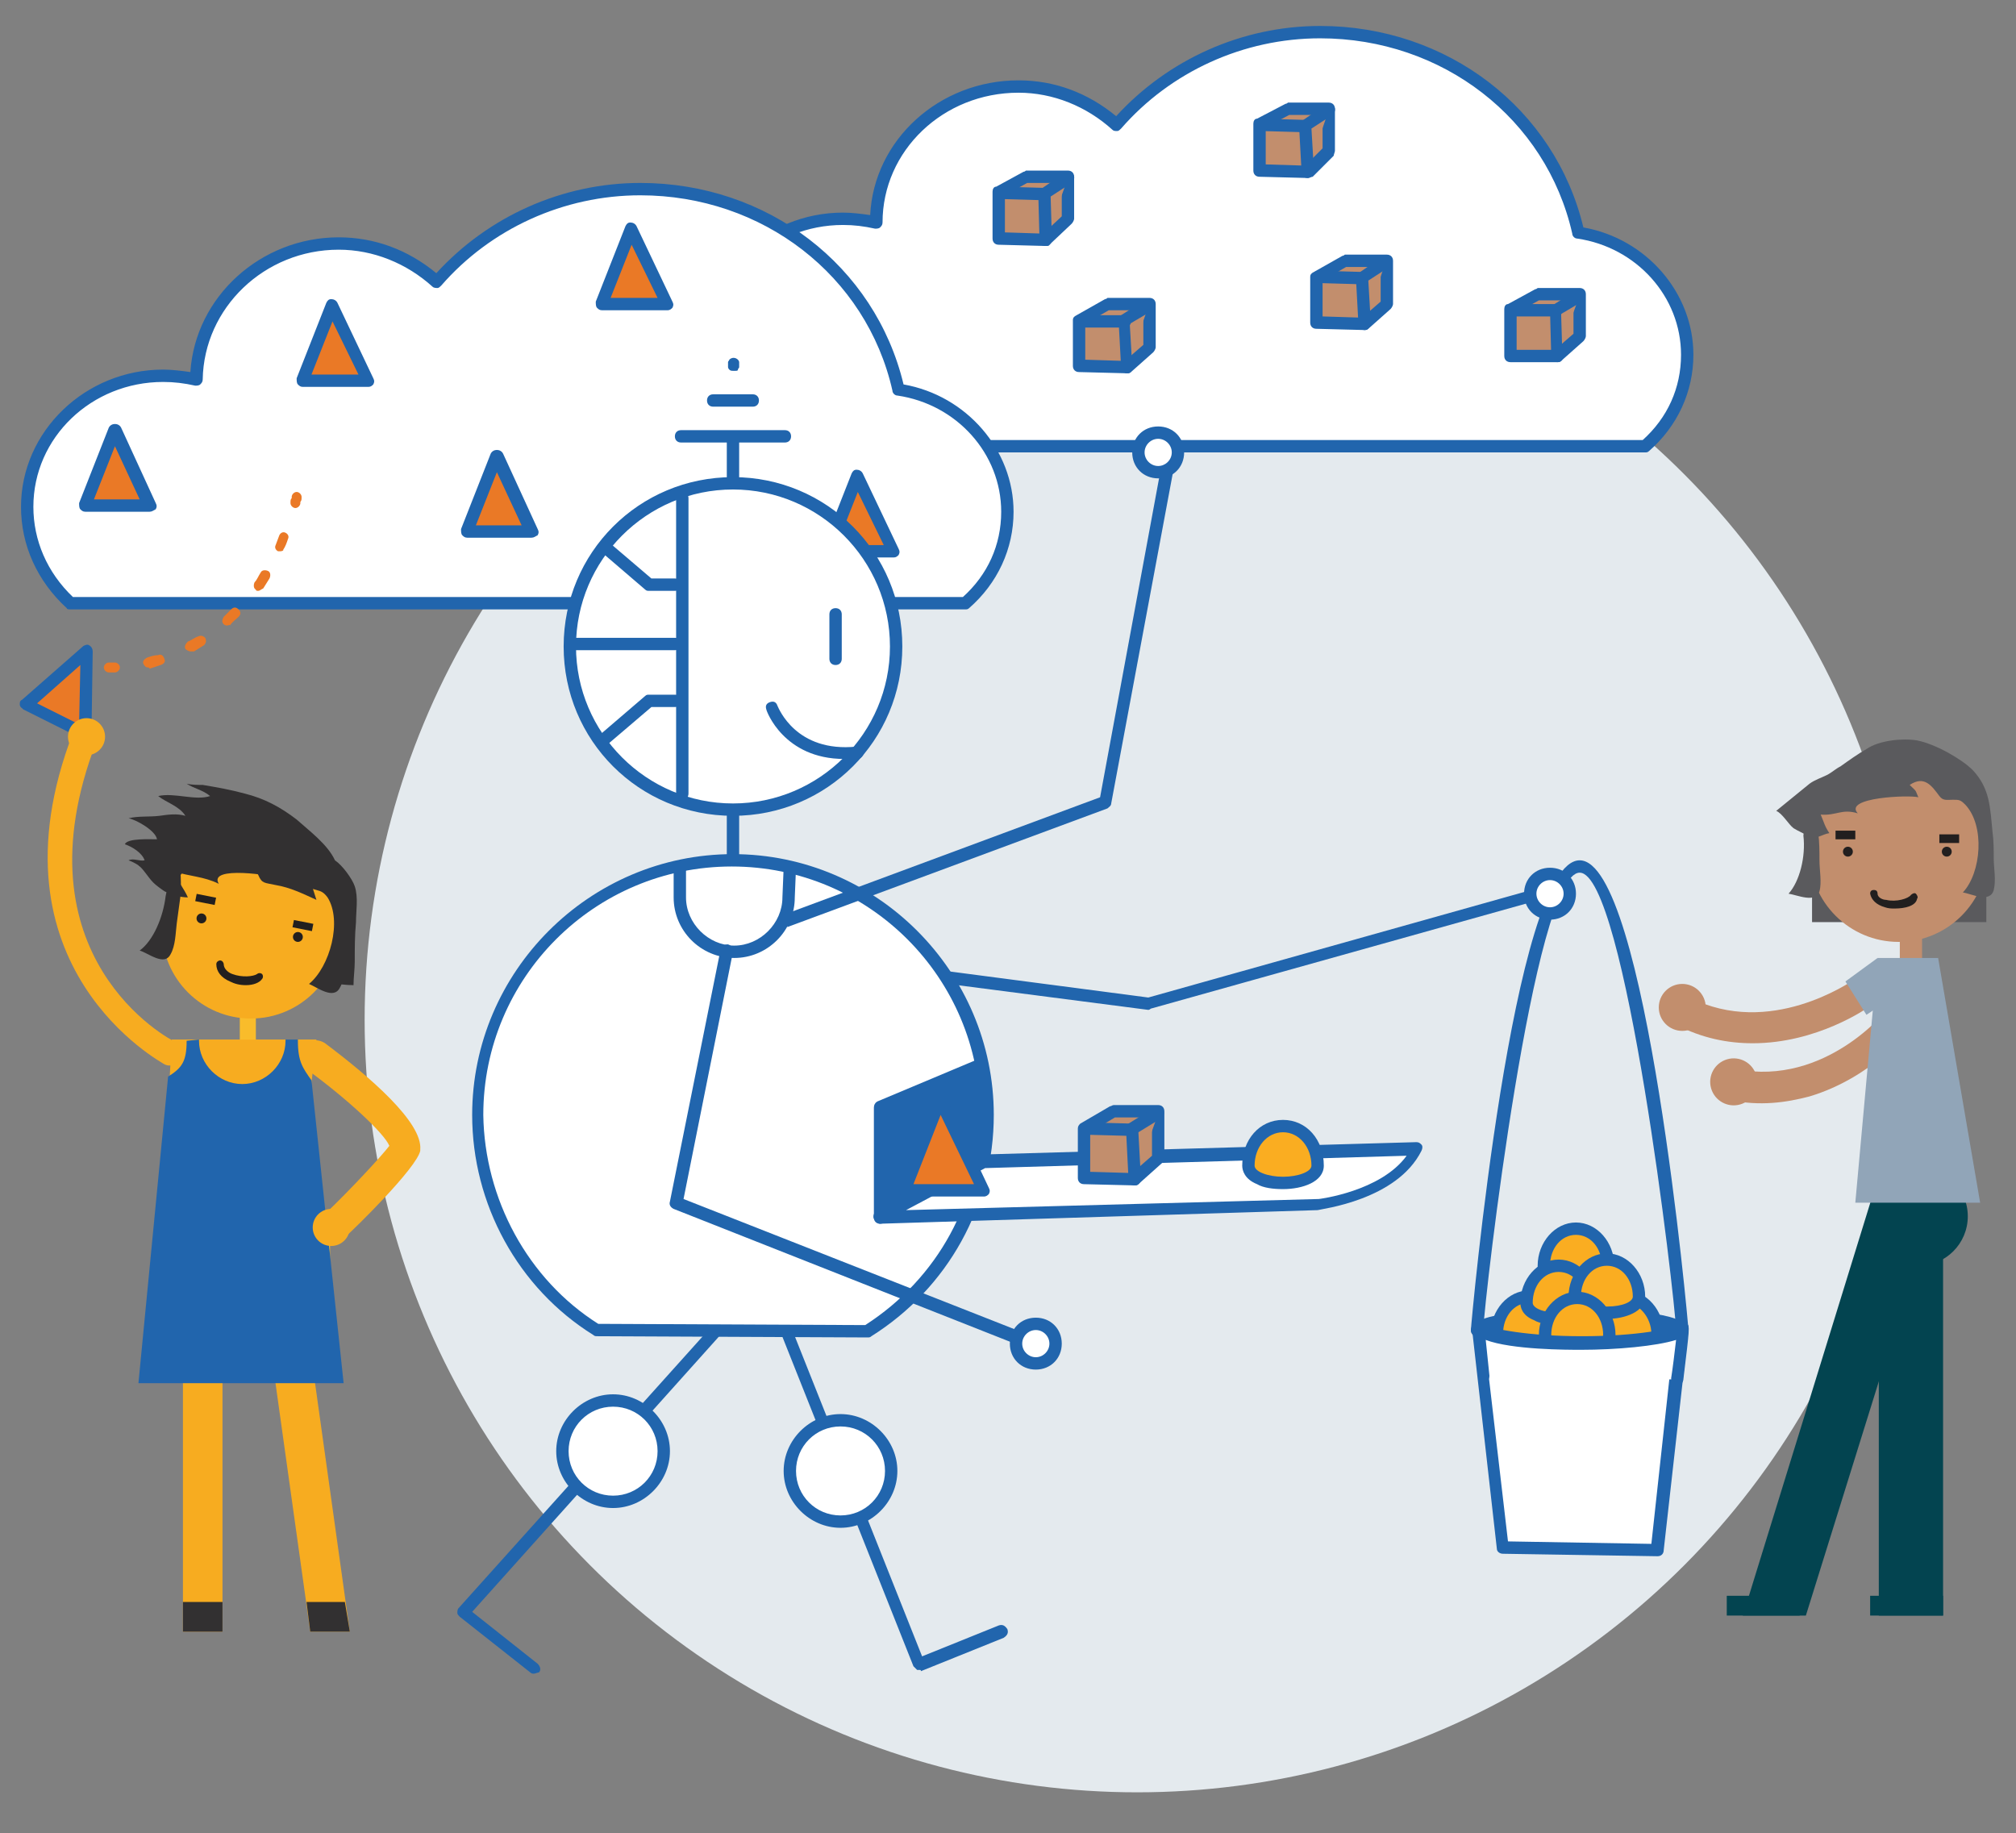 <?xml version="1.0" encoding="utf-8"?>
<!-- Generator: Adobe Illustrator 24.0.0, SVG Export Plug-In . SVG Version: 6.00 Build 0)  -->
<svg version="1.1" id="Layer_1" xmlns="http://www.w3.org/2000/svg" xmlns:xlink="http://www.w3.org/1999/xlink" x="0px" y="0px"
	 viewBox="0 0 163.1 148.3" style="enable-background:new 0 0 163.1 148.3;" xml:space="preserve">
<rect x="0" y="0" width="163.1" height="148.3" fill="#808080" stroke="none"/>
<style type="text/css">
	.st0{fill:#E4EAEE;}
	.st1{fill:#FFFFFF;}
	.st2{fill:#2165AD;}
	.st3{fill:#EA7926;}
	.st4{fill:#C28E6D;}
	.st5{fill:#F7AC20;}
	.st6{fill:#323031;}
	.st7{fill:#F9BC2B;}
	.st8{fill:#221F1F;}
	.st9{fill:none;stroke:#2165AD;stroke-linecap:round;stroke-linejoin:round;stroke-miterlimit:10;}
	.st10{fill:#2065AD;}
	.st11{fill:#FAAD21;}
	.st12{fill:#5A5A5D;}
	.st13{fill:#034450;}
	.st14{fill:#91A5B8;}
</style>
<g>
	<circle class="st0" cx="92" cy="82.5" r="62.5"/>
	<g>
		<g>
			<path class="st1" d="M136.5,28.7c0-5-3.8-9.2-8.8-9.9c-2.1-9.3-10.6-16.2-20.9-16.2c-6.6,0-12.5,2.9-16.5,7.5
				C88.2,8.2,85.5,7,82.4,7c-6.3,0-11.5,4.9-11.5,11c-0.9-0.2-1.8-0.3-2.7-0.3c-6.1,0-11,4.8-11,10.6c0,3.1,1.4,5.8,3.5,7.8h72.4
				C135.3,34.2,136.5,31.6,136.5,28.7z"/>
			<path class="st2" d="M133.1,36.6H60.7c-0.1,0-0.3,0-0.3-0.1c-2.4-2.2-3.7-5.1-3.7-8.2c0-6.1,5.2-11.1,11.5-11.1
				c0.7,0,1.5,0.1,2.2,0.2c0.3-6.1,5.6-10.9,12-10.9c2.9,0,5.6,1,7.9,2.9c4.2-4.6,10.2-7.3,16.5-7.3c10.3,0,19,6.7,21.3,16.3
				c5.1,0.9,8.9,5.3,8.9,10.3c0,3-1.3,5.8-3.6,7.8C133.3,36.6,133.2,36.6,133.1,36.6z M60.9,35.6h72c2-1.8,3.1-4.2,3.1-6.9
				c0-4.7-3.6-8.7-8.4-9.4c-0.2,0-0.4-0.2-0.4-0.4c-2.1-9.3-10.5-15.8-20.4-15.8c-6.2,0-12.1,2.7-16.1,7.3c-0.1,0.1-0.2,0.2-0.3,0.2
				c-0.2,0-0.3,0-0.4-0.1c-2.1-1.9-4.8-3-7.6-3c-6.1,0-11,4.7-11,10.5c0,0.2-0.1,0.3-0.2,0.4s-0.3,0.1-0.4,0.1
				c-0.9-0.2-1.7-0.3-2.6-0.3c-5.8,0-10.5,4.5-10.5,10.1C57.7,31,58.8,33.6,60.9,35.6z"/>
		</g>
	</g>
	<g>
		<g>
			<path class="st1" d="M81.5,41.4c0-5-3.8-9.2-8.8-9.9c-2.1-9.3-10.6-16.2-20.9-16.2c-6.6,0-12.5,2.9-16.5,7.5
				c-2.1-1.9-4.8-3.1-7.9-3.1c-6.3,0-11.4,4.9-11.5,11c-0.9-0.2-1.8-0.3-2.7-0.3c-6.1,0-11,4.8-11,10.6c0,3.1,1.4,5.8,3.5,7.8h72.4
				C80.2,47,81.5,44.4,81.5,41.4z"/>
			<path class="st2" d="M78.1,49.3H5.7c-0.1,0-0.3,0-0.3-0.1C3,47,1.7,44.1,1.7,41c0-6.1,5.2-11.1,11.5-11.1c0.7,0,1.5,0.1,2.2,0.2
				c0.4-6.1,5.7-10.9,12-10.9c2.9,0,5.6,1,7.9,2.9c4.2-4.6,10.2-7.3,16.5-7.3c10.3,0,19,6.7,21.3,16.3C78.2,32,82,36.4,82,41.4
				c0,3-1.3,5.8-3.6,7.8C78.3,49.3,78.2,49.3,78.1,49.3z M5.9,48.3h72c2-1.8,3.1-4.2,3.1-6.9c0-4.7-3.6-8.7-8.4-9.4
				c-0.2,0-0.4-0.2-0.4-0.4c-2.1-9.3-10.5-15.8-20.4-15.8c-6.2,0-12.1,2.7-16.1,7.3c-0.1,0.1-0.2,0.2-0.3,0.2c-0.1,0-0.3,0-0.4-0.1
				c-2.1-1.9-4.8-3-7.6-3c-6,0-10.9,4.7-11,10.5c0,0.2-0.1,0.3-0.2,0.4c-0.1,0.1-0.3,0.1-0.4,0.1c-0.9-0.2-1.7-0.3-2.6-0.3
				C7.4,30.9,2.7,35.4,2.7,41C2.7,43.7,3.8,46.3,5.9,48.3z"/>
		</g>
	</g>
	<path class="st2" d="M59.3,40.7c-0.3,0-0.5-0.2-0.5-0.5v-4.8c0-0.3,0.2-0.5,0.5-0.5s0.5,0.2,0.5,0.5v4.8
		C59.8,40.5,59.6,40.7,59.3,40.7z"/>
	<g>
		<polygon class="st3" points="51.1,18.5 48.7,24.6 54,24.6 		"/>
		<path class="st2" d="M54,25.1h-5.3c-0.2,0-0.3-0.1-0.4-0.2s-0.1-0.3-0.1-0.5l2.4-6.1c0.1-0.2,0.2-0.3,0.4-0.3
			c0.2,0,0.4,0.1,0.5,0.3l2.9,6.1c0.1,0.2,0.1,0.3,0,0.5C54.3,25,54.2,25.1,54,25.1z M49.4,24.1h3.8l-2.1-4.3L49.4,24.1z"/>
	</g>
	<g>
		<polygon class="st3" points="40.2,36.9 37.8,43 43,43 		"/>
		<path class="st2" d="M43,43.5h-5.2c-0.2,0-0.3-0.1-0.4-0.2c-0.1-0.1-0.1-0.3-0.1-0.5l2.4-6.1c0.1-0.2,0.3-0.3,0.5-0.3
			s0.4,0.1,0.5,0.3l2.8,6.1c0.1,0.2,0.1,0.3,0,0.5C43.3,43.4,43.2,43.5,43,43.5z M38.5,42.5h3.7l-2-4.3L38.5,42.5z"/>
	</g>
	<g>
		<polygon class="st3" points="69.4,38.5 67,44.6 72.3,44.6 		"/>
		<path class="st2" d="M72.3,45.1H67c-0.2,0-0.3-0.1-0.4-0.2c-0.1-0.1-0.1-0.3-0.1-0.5l2.4-6.1c0.1-0.2,0.2-0.3,0.4-0.3
			c0.2,0,0.4,0.1,0.5,0.3l2.9,6.1c0.1,0.2,0.1,0.3,0,0.5C72.6,45,72.5,45.1,72.3,45.1z M67.7,44.1h3.8l-2.1-4.3L67.7,44.1z"/>
	</g>
	<g>
		<polygon class="st3" points="9.3,34.8 6.9,40.9 12.1,40.9 		"/>
		<path class="st2" d="M12.1,41.4H6.9c-0.2,0-0.3-0.1-0.4-0.2c-0.1-0.1-0.1-0.3-0.1-0.5l2.4-6.1c0.1-0.2,0.3-0.3,0.5-0.3
			s0.4,0.1,0.5,0.3l2.8,6.1c0.1,0.2,0.1,0.3,0,0.5C12.4,41.3,12.3,41.4,12.1,41.4z M7.6,40.4h3.7l-2-4.3L7.6,40.4z"/>
	</g>
	<g>
		<polygon class="st3" points="26.9,24.7 24.5,30.8 29.8,30.8 		"/>
		<path class="st2" d="M29.8,31.3h-5.3c-0.2,0-0.3-0.1-0.4-0.2C24,31,24,30.8,24,30.6l2.4-6.1c0.1-0.2,0.2-0.3,0.4-0.3
			s0.4,0.1,0.5,0.3l2.9,6.1c0.1,0.2,0.1,0.3,0,0.5C30.1,31.2,30,31.3,29.8,31.3z M25.2,30.3H29L26.9,26L25.2,30.3z"/>
	</g>
	<g>
		<polygon class="st3" points="7,52.7 2.1,57 6.9,59.4 		"/>
		<path class="st2" d="M6.9,59.9c-0.1,0-0.2,0-0.2-0.1l-4.8-2.4c-0.1-0.1-0.3-0.2-0.3-0.4s0-0.3,0.2-0.4l4.9-4.3
			c0.1-0.1,0.4-0.2,0.5-0.1c0.2,0.1,0.3,0.3,0.3,0.5l-0.1,6.7c0,0.2-0.1,0.3-0.2,0.4C7.1,59.9,7,59.9,6.9,59.9z M3,56.9l3.4,1.7
			l0.1-4.8L3,56.9z"/>
	</g>
	<g>
		<g>
			<g>
				<polygon class="st4" points="101.9,13.8 101.9,10 104.2,8.8 107.5,8.8 107.5,12.2 105.8,13.9 				"/>
				<path class="st2" d="M105.8,14.4L105.8,14.4l-3.9-0.1c-0.3,0-0.5-0.2-0.5-0.5V10c0-0.2,0.1-0.4,0.3-0.4l2.3-1.2
					c0.1,0,0.2-0.1,0.2-0.1h3.3c0.3,0,0.5,0.2,0.5,0.5v3.4c0,0.1-0.1,0.3-0.1,0.4l-1.7,1.7C106.1,14.3,105.9,14.4,105.8,14.4z
					 M102.4,13.3l3.2,0.1L107,12V9.3h-2.7l-1.9,1V13.3z"/>
			</g>
			<g>
				<polyline class="st4" points="105.8,13.9 105.6,10.2 107.5,8.9 				"/>
				<path class="st2" d="M105.8,14.4c-0.3,0-0.5-0.2-0.5-0.5l-0.2-3.7c0-0.2,0.1-0.3,0.2-0.4l1.9-1.3c0.2-0.2,0.5-0.1,0.7,0.1
					s0.1,0.5-0.1,0.7l-1.7,1.1l0.2,3.4C106.3,14.1,106.1,14.4,105.8,14.4L105.8,14.4z"/>
			</g>
			<path class="st2" d="M105.6,10.7L105.6,10.7l-3.5-0.1c-0.3,0-0.5-0.2-0.5-0.5s0.2-0.5,0.5-0.5l3.5,0.1c0.3,0,0.5,0.2,0.5,0.5
				S105.9,10.7,105.6,10.7z"/>
		</g>
		<g>
			<g>
				<polygon class="st4" points="87.3,29.6 87.3,25.9 89.6,24.6 93,24.6 93,28.1 91.2,29.7 				"/>
				<path class="st2" d="M91.2,30.2L91.2,30.2l-3.9-0.1c-0.3,0-0.5-0.2-0.5-0.5v-3.7c0-0.2,0.1-0.3,0.3-0.4l2.3-1.3
					c0.1,0,0.2-0.1,0.2-0.1H93c0.3,0,0.5,0.2,0.5,0.5v3.5c0,0.1-0.1,0.3-0.2,0.4l-1.8,1.6C91.4,30.2,91.3,30.2,91.2,30.2z
					 M87.8,29.1l3.2,0.1l1.5-1.3v-2.8h-2.8l-1.9,1.1L87.8,29.1L87.8,29.1z"/>
			</g>
			<g>
				<polyline class="st4" points="91.2,29.7 91,26 92.9,24.8 				"/>
				<path class="st2" d="M91.2,30.2c-0.3,0-0.5-0.2-0.5-0.5L90.5,26c0-0.2,0.1-0.4,0.2-0.5l1.9-1.2c0.2-0.1,0.5-0.1,0.7,0.2
					c0.1,0.2,0.1,0.5-0.2,0.7l-1.7,1l0.2,3.4C91.7,29.9,91.5,30.2,91.2,30.2L91.2,30.2z"/>
			</g>
			<path class="st2" d="M91,26.5h-3.5c-0.3,0-0.5-0.2-0.5-0.5s0.2-0.5,0.5-0.5H91c0.3,0,0.5,0.2,0.5,0.5S91.3,26.5,91,26.5z"/>
		</g>
		<g>
			<g>
				<polygon class="st4" points="106.5,26.1 106.5,22.4 108.8,21.1 112.2,21.1 112.2,24.6 110.4,26.2 				"/>
				<path class="st2" d="M110.4,26.7L110.4,26.7l-3.9-0.1c-0.3,0-0.5-0.2-0.5-0.5v-3.7c0-0.2,0.1-0.3,0.3-0.4l2.3-1.3
					c0.1,0,0.2-0.1,0.2-0.1h3.4c0.3,0,0.5,0.2,0.5,0.5v3.5c0,0.1-0.1,0.3-0.2,0.4l-1.8,1.6C110.6,26.7,110.5,26.7,110.4,26.7z
					 M107,25.6l3.2,0.1l1.5-1.3v-2.8h-2.8l-1.9,1.1V25.6z"/>
			</g>
			<g>
				<polyline class="st4" points="110.4,26.2 110.2,22.5 112.1,21.2 				"/>
				<path class="st2" d="M110.4,26.7c-0.3,0-0.5-0.2-0.5-0.5l-0.2-3.7c0-0.2,0.1-0.3,0.2-0.4l1.9-1.3c0.2-0.2,0.5-0.1,0.7,0.1
					s0.1,0.5-0.1,0.7l-1.7,1.1l0.2,3.4C110.9,26.4,110.7,26.7,110.4,26.7L110.4,26.7z"/>
			</g>
			<path class="st2" d="M110.2,23L110.2,23l-3.5-0.1c-0.3,0-0.5-0.2-0.5-0.5s0.2-0.5,0.5-0.5l3.5,0.1c0.3,0,0.5,0.2,0.5,0.5
				C110.7,22.8,110.5,23,110.2,23z"/>
		</g>
		<g>
			<g>
				<polygon class="st4" points="122.2,28.8 122.2,25 124.4,23.8 127.8,23.8 127.8,27.2 126,28.8 				"/>
				<path class="st2" d="M126,29.3h-3.8c-0.3,0-0.5-0.2-0.5-0.5V25c0-0.2,0.1-0.4,0.3-0.4l2.2-1.2c0.1,0,0.2-0.1,0.2-0.1h3.4
					c0.3,0,0.5,0.2,0.5,0.5v3.4c0,0.1-0.1,0.3-0.2,0.4l-1.8,1.6C126.2,29.3,126.1,29.3,126,29.3z M122.7,28.3h3.1l1.5-1.3v-2.7h-2.8
					l-1.8,1L122.7,28.3L122.7,28.3z"/>
			</g>
			<g>
				<polyline class="st4" points="126,28.8 125.9,25.1 127.8,23.9 				"/>
				<path class="st2" d="M126,29.3c-0.3,0-0.5-0.2-0.5-0.5l-0.1-3.7c0-0.2,0.1-0.3,0.2-0.4l1.9-1.2c0.2-0.1,0.5-0.1,0.7,0.2
					c0.1,0.2,0.1,0.5-0.2,0.7l-1.7,1l0.1,3.4C126.5,29.1,126.3,29.3,126,29.3L126,29.3z"/>
			</g>
			<path class="st2" d="M125.9,25.6h-3.5c-0.3,0-0.5-0.2-0.5-0.5s0.2-0.5,0.5-0.5h3.5c0.3,0,0.5,0.2,0.5,0.5S126.2,25.6,125.9,25.6z
				"/>
		</g>
		<g>
			<g>
				<polygon class="st4" points="80.8,19.3 80.8,15.5 83,14.3 86.4,14.3 86.4,17.7 84.6,19.4 				"/>
				<path class="st2" d="M84.6,19.9L84.6,19.9l-3.8-0.1c-0.3,0-0.5-0.2-0.5-0.5v-3.8c0-0.2,0.1-0.4,0.3-0.4l2.2-1.2
					c0.1,0,0.2-0.1,0.2-0.1h3.4c0.3,0,0.5,0.2,0.5,0.5v3.4c0,0.1-0.1,0.3-0.2,0.4l-1.8,1.7C84.9,19.9,84.7,19.9,84.6,19.9z
					 M81.3,18.8l3.1,0.1l1.5-1.4v-2.7h-2.8l-1.8,1L81.3,18.8L81.3,18.8z"/>
			</g>
			<g>
				<polyline class="st4" points="84.6,19.4 84.5,15.7 86.4,14.4 				"/>
				<path class="st2" d="M84.6,19.9c-0.3,0-0.5-0.2-0.5-0.5L84,15.7c0-0.2,0.1-0.3,0.2-0.4l1.9-1.3c0.2-0.2,0.5-0.1,0.7,0.1
					s0.1,0.5-0.1,0.7L85,15.9l0.1,3.4C85.1,19.7,84.9,19.9,84.6,19.9L84.6,19.9z"/>
			</g>
			<path class="st2" d="M84.5,16.2L84.5,16.2L81,16.1c-0.3,0-0.5-0.2-0.5-0.5s0.2-0.5,0.5-0.5l3.5,0.1c0.3,0,0.5,0.2,0.5,0.5
				S84.8,16.2,84.5,16.2z"/>
		</g>
	</g>
	<g>
		<rect x="14.8" y="103.5" class="st5" width="3.2" height="28.5"/>
		<rect x="14.8" y="129.6" class="st6" width="3.2" height="2.4"/>
		<polygon class="st5" points="25.1,132 28.3,132 24.3,103.4 21.1,103.4 		"/>
		<polygon class="st6" points="25.1,132 28.3,132 27.9,129.6 24.8,129.6 		"/>
		<rect x="19.4" y="81.1" class="st7" width="1.3" height="3.7"/>
		<polygon class="st5" points="13,100.1 23.8,99.8 25.6,84.1 13.9,84.1 		"/>
		<rect x="12.8" y="101.7" class="st8" width="13.7" height="6.1"/>
		<path class="st7" d="M26.7,99.1c-0.8,0-1.5,0.7-1.5,1.5s0.7,1.5,1.5,1.5"/>
		<path class="st6" d="M27.1,69.6c-0.6-1.3-2.1-2.4-3.1-3.3c-1.3-1-2.6-1.7-4.2-2.1c-1.1-0.3-2.2-0.5-3.4-0.7c-0.4,0-0.9,0-1.3-0.1
			c0.6,0.4,1.3,0.5,1.9,1c-1.2,0.4-2.9-0.3-4.2,0c0.6,0.5,1.7,0.8,2.2,1.6c-0.7-0.2-1.4-0.1-2.1,0c-0.8,0.1-1.7,0-2.5,0.2
			c0.6,0.1,2.2,1,2.3,1.7c-0.6,0-2.4-0.1-2.6,0.4c0.6,0.2,1.4,0.7,1.6,1.3c-0.4,0.1-0.9-0.2-1.3,0c1.1,0.4,1.7,1.2,2.6,1.9
			c0.4,0.3,0.8,0.4,1.2,0.7c0.7-0.8,1.2-1.8,2.2-2.5c0.5-0.4,1.1-0.7,1.7-0.9c0.5-0.1,1-0.1,1.5,0c2.6,0.4,5.9,0.9,7.2,3.5
			c1.1,2.2,0.8,6.6-2.1,7.2c1.2-0.2,2.7,0.2,3.9,0.2c0-0.6,0.1-1.3,0.1-1.9c0-1.1,0-2.1,0.1-3.2c0-0.9,0.2-2-0.1-2.9
			C28.5,71.1,27.7,70,27.1,69.6z"/>
		<circle class="st5" cx="20.3" cy="75.2" r="7.2"/>
		<circle class="st8" cx="24.1" cy="75.8" r="0.4"/>
		<circle class="st8" cx="16.3" cy="74.3" r="0.4"/>
		<rect x="16.3" y="72" transform="matrix(0.194 -0.981 0.981 0.194 -57.999 74.925)" class="st8" width="0.6" height="1.6"/>
		<rect x="24.2" y="74.1" transform="matrix(0.194 -0.981 0.981 0.194 -53.723 84.383)" class="st8" width="0.6" height="1.6"/>
		<path class="st8" d="M19.9,79.7c-0.5,0-0.9-0.1-1.3-0.3c-0.7-0.3-1.1-0.8-1.1-1.4c0-0.2,0.2-0.3,0.3-0.3c0.2,0,0.3,0.2,0.3,0.3
			c0,0.4,0.4,0.7,0.7,0.8c0.8,0.3,1.7,0.2,2,0c0.1-0.1,0.3-0.1,0.4,0c0.1,0.1,0.1,0.3,0,0.4C21,79.5,20.5,79.7,19.9,79.7z"/>
		<path class="st6" d="M11.2,70c0.4,0.3,0.8,1,1.2,1.4c0.2,0.2,0.6,0.5,0.9,0.7c0.6,0.3,1.3,0.5,1.9,0.5c-0.3-0.7-0.9-1.4-1.1-2.1
			c1.2,0.4,2.4,0.4,3.6,1c-0.9-1.5,4.4-0.7,5.1-0.4c-0.1-0.8-0.6-1.5-1-2.1c1.3-0.6,2.2,1.5,2.7,2.4c0.2,0.5,0.5,0.4,1.1,0.6
			c0.4,0.1,0.6,0.2,0.9,0.6c1.2,1.9,0.2,5.6-1.5,7c0.7,0.3,2,1.3,2.5,0.3c0.4-0.7,0.4-1.7,0.5-2.5c0.1-0.7,0.2-1.5,0.3-2.2
			c0.1-2,0-3.5-1.3-5.1c-0.9-1.1-2.2-2.4-3.6-3c-1.1-0.5-2.7-0.9-3.9-0.4c-0.8,0.3-1.5,0.6-2.3,0.9c-0.4,0.2-0.8,0.3-1.2,0.5
			c-0.5,0.2-1.1,0.2-1.5,0.4"/>
		<path class="st6" d="M20.2,69.7c0.3,0.3,0.5,0.7,0.7,1.1c0.3,0.7,0.5,0.6,1.4,0.8c1.2,0.2,2.2,0.7,3.3,1.2c-0.4-1.3-0.9-2.9-1.8-4
			c-0.8-1-1.7-1.3-2.9-1.3C20.6,68.2,20.2,68.9,20.2,69.7z"/>
		<g>
			<path class="st6" d="M14.6,72.5c-0.1,0.7-0.2,1.5-0.3,2.2c-0.1,0.8-0.1,1.8-0.5,2.5c-0.5,1-1.8-0.1-2.5-0.3
				c1.1-0.8,1.9-2.7,2.1-4.4l0.8-3.8C14.6,69.8,14.7,71,14.6,72.5z"/>
		</g>
		<path class="st5" d="M13.8,86.2c-0.2,0-0.3,0-0.5-0.1C13.2,86-1.4,78.3,5.9,59.3c0.2-0.5,0.8-0.8,1.3-0.6S8,59.5,7.8,60
			c-6.7,17.4,5.9,24.1,6.4,24.3c0.5,0.3,0.7,0.9,0.4,1.3C14.5,86,14.2,86.2,13.8,86.2z"/>
		<path class="st5" d="M27,100.5c-0.3,0-0.7-0.1-0.9-0.4c-0.5-0.5-0.4-1.3,0.1-1.8c2.2-2.1,4.6-4.7,5.3-5.6c-0.4-1-3.4-3.8-6.7-6.2
			c-0.6-0.4-0.7-1.2-0.3-1.8s1.2-0.7,1.8-0.3c3.6,2.7,7.9,6.4,7.7,8.6v0.1c-0.3,1.4-5.3,6.3-6.1,7C27.6,100.3,27.3,100.5,27,100.5z
			 M32.7,92.9L32.7,92.9L32.7,92.9z M31.5,92.4L31.5,92.4L31.5,92.4z"/>
		<path class="st2" d="M15.1,84.2L15.1,84.2l1-0.1c0,0,0,0,0,0.1c0,1.9,1.6,3.5,3.5,3.5s3.5-1.6,3.5-3.5c0,0,0,0,0-0.1h1
			c0,0,0,0,0,0.1c0,1.7,0.4,2.2,1.1,3.2l2.6,24.5H11.2l2.4-24.8C14.7,86.4,15.1,85.9,15.1,84.2z"/>
		<circle class="st5" cx="26.8" cy="99.3" r="1.5"/>
	</g>
	<circle class="st5" cx="7" cy="59.6" r="1.5"/>
	<g>
		<g>
			<path class="st3" d="M9.3,54.4H8.8c-0.2,0-0.4-0.2-0.4-0.4s0.2-0.4,0.4-0.4h0.5c0.2,0,0.4,0.2,0.4,0.4S9.5,54.4,9.3,54.4z"/>
			<path class="st3" d="M12,54c-0.2,0-0.3-0.1-0.4-0.3c-0.1-0.2,0.1-0.4,0.3-0.5c0.3-0.1,0.6-0.2,0.9-0.2c0.2-0.1,0.4,0,0.5,0.3
				c0.1,0.2,0,0.4-0.3,0.5s-0.6,0.2-0.9,0.3C12.1,54,12,54,12,54z M15.4,52.7c-0.1,0-0.3-0.1-0.4-0.2c-0.1-0.2,0-0.4,0.2-0.6
				c0.3-0.1,0.5-0.3,0.8-0.4c0.2-0.1,0.4-0.1,0.6,0.1c0.1,0.2,0.1,0.4-0.1,0.6c-0.3,0.2-0.5,0.3-0.8,0.5
				C15.6,52.7,15.5,52.7,15.4,52.7z M18.4,50.6c-0.1,0-0.2,0-0.3-0.1c-0.2-0.2-0.1-0.4,0-0.6c0.2-0.2,0.4-0.4,0.6-0.6
				c0.2-0.2,0.4-0.2,0.6,0c0.2,0.2,0.2,0.4,0,0.6c-0.2,0.2-0.5,0.4-0.7,0.7C18.6,50.5,18.5,50.6,18.4,50.6z M20.9,47.8
				c-0.1,0-0.2,0-0.2-0.1c-0.2-0.1-0.2-0.4-0.1-0.6c0.2-0.2,0.3-0.5,0.5-0.8c0.1-0.2,0.4-0.2,0.6-0.1c0.2,0.1,0.2,0.4,0.1,0.6
				c-0.2,0.3-0.3,0.5-0.5,0.8C21.1,47.7,21,47.8,20.9,47.8z M22.7,44.6c-0.1,0-0.1,0-0.2,0c-0.2-0.1-0.3-0.3-0.2-0.5
				c0.1-0.3,0.2-0.5,0.3-0.8c0.1-0.2,0.3-0.3,0.5-0.2s0.3,0.3,0.2,0.5c-0.1,0.3-0.2,0.6-0.4,0.9C23,44.5,22.8,44.6,22.7,44.6z"/>
			<path class="st3" d="M23.9,41.1c-0.2,0-0.4-0.2-0.4-0.4s0-0.3,0.1-0.4c0-0.1,0-0.1,0-0.1c0-0.2,0.2-0.4,0.4-0.4s0.4,0.2,0.4,0.4
				s0,0.3-0.1,0.4c0,0.1,0,0.1,0,0.1C24.3,40.9,24.1,41.1,23.9,41.1z"/>
		</g>
	</g>
	<path class="st2" d="M136.1,107.6c0-0.7-3.7-1.2-8.3-1.2c-4.6,0-8.3,0.6-8.3,1.2l8,9.3L136.1,107.6z"/>
	<g>
		<circle class="st1" cx="93.7" cy="36.6" r="1.6"/>
		<path class="st2" d="M93.7,38.7c-1.2,0-2.1-0.9-2.1-2.1s0.9-2.1,2.1-2.1s2.1,0.9,2.1,2.1S94.9,38.7,93.7,38.7z M93.7,35.5
			c-0.6,0-1.1,0.5-1.1,1.1s0.5,1.1,1.1,1.1s1.1-0.5,1.1-1.1S94.3,35.5,93.7,35.5z"/>
	</g>
	<path class="st2" d="M59.3,70.6c-0.3,0-0.5-0.2-0.5-0.5v-4.9c0-0.3,0.2-0.5,0.5-0.5s0.5,0.2,0.5,0.5v4.9
		C59.8,70.4,59.6,70.6,59.3,70.6z"/>
	<g>
		<path class="st1" d="M70.2,107.7c5.8-3.7,9.7-10.1,9.7-17.5c0-11.4-9.2-20.6-20.6-20.6s-20.6,9.2-20.6,20.6
			c0,7.3,3.8,13.8,9.6,17.4L70.2,107.7z"/>
		<path class="st2" d="M70.2,108.2L70.2,108.2l-21.9-0.1c-0.1,0-0.2,0-0.3-0.1c-6.1-3.8-9.8-10.6-9.8-17.8
			c0-11.6,9.5-21.1,21.1-21.1s21.1,9.5,21.1,21.1c0,7.3-3.7,14-9.9,17.9C70.4,108.2,70.3,108.2,70.2,108.2z M48.4,107.1l21.6,0.1
			c5.9-3.8,9.3-10.1,9.3-17c0-11.1-9-20.1-20.1-20.1s-20.1,9-20.1,20.1C39.2,97,42.7,103.5,48.4,107.1z"/>
	</g>
	<path class="st2" d="M74.4,135.1c-0.1,0-0.1,0-0.2,0c-0.1-0.1-0.2-0.2-0.3-0.3l-10.7-26.9c-0.1-0.3,0-0.5,0.3-0.6s0.5,0,0.6,0.3
		L74.6,134l6.2-2.5c0.3-0.1,0.5,0,0.7,0.3c0.1,0.3,0,0.5-0.3,0.7l-6.7,2.7C74.5,135.1,74.5,135.1,74.4,135.1z"/>
	<g>
		<circle class="st1" cx="68" cy="119" r="4.1"/>
		<path class="st2" d="M68,123.6c-2.5,0-4.6-2.1-4.6-4.6s2.1-4.6,4.6-4.6s4.6,2.1,4.6,4.6C72.6,121.5,70.5,123.6,68,123.6z
			 M68,115.4c-2,0-3.6,1.6-3.6,3.6s1.6,3.6,3.6,3.6s3.6-1.6,3.6-3.6S70,115.4,68,115.4z"/>
	</g>
	<path class="st2" d="M43.2,135.4c-0.1,0-0.2,0-0.3-0.1l-5.7-4.5c-0.1-0.1-0.2-0.2-0.2-0.3s0-0.3,0.1-0.4l20.3-22.6
		c0.2-0.2,0.5-0.2,0.7,0s0.2,0.5,0,0.7l-19.9,22.2l5.3,4.2c0.2,0.2,0.3,0.5,0.1,0.7C43.5,135.3,43.3,135.4,43.2,135.4z"/>
	<g>
		<circle class="st1" cx="49.6" cy="117.4" r="4.1"/>
		<path class="st2" d="M49.6,122c-2.5,0-4.6-2.1-4.6-4.6s2.1-4.6,4.6-4.6s4.6,2.1,4.6,4.6C54.2,119.9,52.1,122,49.6,122z
			 M49.6,113.8c-2,0-3.6,1.6-3.6,3.6s1.6,3.6,3.6,3.6s3.6-1.6,3.6-3.6C53.2,115.4,51.6,113.8,49.6,113.8z"/>
	</g>
	<path class="st2" d="M59.4,77.5c-2.7,0-4.9-2.2-4.9-4.9v-2.4c0-0.3,0.2-0.5,0.5-0.5s0.5,0.2,0.5,0.5v2.4c0,2.1,1.8,3.9,3.9,3.9
		s3.9-1.8,3.9-3.9l0.1-2.4c0-0.3,0.3-0.5,0.5-0.5c0.3,0,0.5,0.2,0.5,0.5l-0.1,2.4C64.3,75.3,62.1,77.5,59.4,77.5z"/>
	<path class="st2" d="M92.9,81.7L92.9,81.7l-16.2-2.1c-0.3,0-0.5-0.3-0.4-0.6c0-0.3,0.3-0.5,0.6-0.4l16,2.1l31.7-8.9
		c0.3-0.1,0.5,0.1,0.6,0.3s-0.1,0.5-0.3,0.6l-31.8,8.9C93,81.7,92.9,81.7,92.9,81.7z"/>
	<path class="st9" d="M79.2,85"/>
	<path class="st2" d="M71.2,99c-0.3,0-0.5-0.2-0.5-0.5v-8.9c0-0.2,0.1-0.4,0.3-0.5l8.1-3.4c0.3-0.1,0.5,0,0.7,0.3
		c0.1,0.3,0,0.5-0.3,0.7L71.7,90v8.6C71.7,98.8,71.5,99,71.2,99z"/>
	<g>
		<path class="st1" d="M71.2,98.5l35.5-1c0,0,6.1-0.7,8-4.5l-35.1,1L71.2,98.5"/>
		<path class="st2" d="M71.2,99c-0.2,0-0.4-0.2-0.5-0.4s0-0.5,0.2-0.6l8.4-4.5c0.1,0,0.1-0.1,0.2-0.1l35.1-1c0.2,0,0.3,0.1,0.4,0.2
			c0.1,0.1,0.1,0.3,0,0.5c-2,4-8.1,4.7-8.4,4.8L71.2,99L71.2,99z M79.7,94.5l-6.4,3.4l33.4-0.9c0,0,5-0.6,7.1-3.5L79.7,94.5z"/>
	</g>
	<path class="st2" d="M71.5,89.8l7.7-3.2c0,0,1.2,4.1,0,7.2L71.5,98V89.8z"/>
	<path class="st2" d="M136.1,108.1c-0.3,0-0.5-0.2-0.5-0.5c-0.1-2.7-4.1-37-7.8-37s-7.7,34.3-7.8,37c0,0.3-0.2,0.5-0.5,0.5l0,0
		c-0.3,0-0.5-0.2-0.5-0.5c0-0.4,3.4-38,8.8-38s8.8,37.6,8.8,38C136.6,107.9,136.4,108.1,136.1,108.1z"/>
	<g>
		<path class="st1" d="M136.1,107.6c-0.6,0.6-4,1.1-8.2,1.1c-4.6,0-8.3-0.6-8.3-1.2l2,17.7l12.5,0.2L136.1,107.6z"/>
		<path class="st2" d="M134.1,125.9L134.1,125.9l-12.5-0.2c-0.3,0-0.5-0.2-0.5-0.4l-2-17.7c0,0,0,0,0-0.1c0-0.3,0.2-0.5,0.5-0.5
			c0.2,0,0.4,0.1,0.5,0.3c0.5,0.3,3.4,0.9,7.8,0.9s7.5-0.6,7.8-1c0.2-0.2,0.4-0.2,0.6-0.1s0.3,0.3,0.3,0.5l-2,17.8
			C134.6,125.7,134.4,125.9,134.1,125.9z M122,124.7l11.6,0.2l1.8-16.5c-1.6,0.5-4.7,0.8-7.6,0.8c-1.1,0-5.6,0-7.7-0.8L122,124.7z"
			/>
	</g>
	<g>
		<circle class="st1" cx="125.4" cy="72.3" r="1.6"/>
		<path class="st2" d="M125.4,74.4c-1.2,0-2.1-0.9-2.1-2.1s0.9-2.1,2.1-2.1s2.1,0.9,2.1,2.1S126.6,74.4,125.4,74.4z M125.4,71.2
			c-0.6,0-1.1,0.5-1.1,1.1s0.5,1.1,1.1,1.1s1.1-0.5,1.1-1.1S126,71.2,125.4,71.2z"/>
	</g>
	<g>
		<path class="st10" d="M63.5,35.8h-8.4c-0.3,0-0.5-0.2-0.5-0.5s0.2-0.5,0.5-0.5h8.4c0.3,0,0.5,0.2,0.5,0.5S63.8,35.8,63.5,35.8z"/>
		<path class="st10" d="M60.9,32.9h-3.2c-0.3,0-0.5-0.2-0.5-0.5s0.2-0.5,0.5-0.5h3.2c0.3,0,0.5,0.2,0.5,0.5S61.2,32.9,60.9,32.9z"/>
		<path class="st10" d="M59.3,30c-0.1,0-0.2,0-0.3-0.1c0,0-0.1-0.1-0.1-0.2s0-0.1,0-0.2s0-0.1,0-0.2s0.1-0.1,0.1-0.2
			c0.2-0.2,0.5-0.2,0.7,0c0,0,0.1,0.1,0.1,0.2s0,0.1,0,0.2s0,0.1,0,0.2s-0.1,0.1-0.1,0.2S59.6,30,59.5,30S59.4,30,59.3,30z"/>
	</g>
	<path class="st2" d="M82.3,108.7c-0.1,0-0.1,0-0.2,0L54.5,97.8c-0.2-0.1-0.4-0.3-0.3-0.6l4.1-20.4c0.1-0.3,0.3-0.4,0.6-0.4
		c0.3,0.1,0.4,0.3,0.4,0.6l-4,20l27.2,10.7c0.3,0.1,0.4,0.4,0.3,0.6C82.7,108.6,82.5,108.7,82.3,108.7z"/>
	<path class="st2" d="M63.6,74.9c-0.2,0-0.4-0.1-0.5-0.3c-0.1-0.3,0-0.5,0.3-0.6L89,64.5L93.9,38c0.1-0.3,0.3-0.5,0.6-0.4
		c0.3,0.1,0.5,0.3,0.4,0.6l-5,26.8c0,0.2-0.2,0.3-0.3,0.4L63.7,75C63.7,74.9,63.7,74.9,63.6,74.9z"/>
	<g>
		<g>
			<circle class="st1" cx="59.3" cy="52.3" r="13.2"/>
			<path class="st2" d="M59.3,66c-7.6,0-13.7-6.1-13.7-13.7c0-7.6,6.1-13.7,13.7-13.7S73,44.7,73,52.3S66.9,66,59.3,66z M59.3,39.6
				c-7,0-12.7,5.7-12.7,12.7S52.3,65,59.3,65S72,59.3,72,52.3C72,45.3,66.3,39.6,59.3,39.6z"/>
		</g>
		<g>
			<path class="st2" d="M68.3,61.4c-4.9,0-6.3-3.9-6.3-4c-0.1-0.3,0-0.5,0.3-0.6s0.5,0,0.6,0.3c0.1,0.2,1.5,3.8,6.4,3.3
				c0.3,0,0.5,0.2,0.6,0.4c0,0.3-0.2,0.5-0.4,0.6C69,61.3,68.6,61.4,68.3,61.4z"/>
			<path class="st2" d="M55.2,64.7c-0.3,0-0.5-0.2-0.5-0.5V40.3c0-0.3,0.2-0.5,0.5-0.5s0.5,0.2,0.5,0.5v23.9
				C55.7,64.5,55.5,64.7,55.2,64.7z"/>
			<path class="st2" d="M54.6,47.8h-2.1c-0.1,0-0.2,0-0.3-0.1l-3.5-3c-0.2-0.2-0.2-0.5-0.1-0.7c0.2-0.2,0.5-0.2,0.7-0.1l3.4,2.9h1.9
				c0.3,0,0.5,0.2,0.5,0.5S54.9,47.8,54.6,47.8z"/>
			<path class="st2" d="M49,60.2c-0.1,0-0.3-0.1-0.4-0.2c-0.2-0.2-0.2-0.5,0.1-0.7l3.5-3c0.1-0.1,0.2-0.1,0.3-0.1h2.1
				c0.3,0,0.5,0.2,0.5,0.5s-0.2,0.5-0.5,0.5h-1.9l-3.4,2.9C49.2,60.2,49.1,60.2,49,60.2z"/>
			<path class="st2" d="M54.6,52.6h-8c-0.3,0-0.5-0.2-0.5-0.5s0.2-0.5,0.5-0.5h8c0.3,0,0.5,0.2,0.5,0.5S54.9,52.6,54.6,52.6z"/>
			<path class="st2" d="M67.6,53.8c-0.3,0-0.5-0.2-0.5-0.5v-3.6c0-0.3,0.2-0.5,0.5-0.5s0.5,0.2,0.5,0.5v3.6
				C68.1,53.6,67.9,53.8,67.6,53.8z"/>
		</g>
	</g>
	<path class="st2" d="M127.8,109.3c-2.6,0-8.8-0.2-8.8-1.7s6.2-1.7,8.8-1.7c2.6,0,8.8,0.2,8.8,1.7
		C136.6,109.1,130.4,109.3,127.8,109.3z M120.3,107.6c0.9,0.3,3.4,0.7,7.5,0.7s6.6-0.4,7.5-0.7c-0.9-0.3-3.4-0.7-7.5-0.7
		S121.2,107.3,120.3,107.6z M135.7,107.8L135.7,107.8L135.7,107.8z"/>
	<g>
		<g>
			<path class="st11" d="M134.1,107.9c0,1.7-5.2,1.7-5.2,0s1.2-3,2.6-3S134.1,106.3,134.1,107.9z"/>
			<path class="st2" d="M131.5,109.7c-0.7,0-1.5-0.1-2-0.4c-1-0.4-1.1-1.1-1.1-1.4c0-1.9,1.4-3.5,3.1-3.5s3.1,1.6,3.1,3.5
				C134.6,109.1,133,109.7,131.5,109.7z M131.5,105.4c-1.2,0-2.1,1.1-2.1,2.5c0,0.4,0.8,0.8,2.1,0.8c1.3,0,2.1-0.4,2.1-0.8
				C133.6,106.6,132.6,105.4,131.5,105.4z"/>
		</g>
		<g>
			<path class="st11" d="M130.1,102.4c0,1.7-5.2,1.7-5.2,0s1.2-3,2.6-3S130.1,100.7,130.1,102.4z"/>
			<path class="st2" d="M127.5,104.2c-0.7,0-1.5-0.1-2-0.4c-1-0.4-1.1-1.1-1.1-1.4c0-1.9,1.4-3.5,3.1-3.5s3.1,1.6,3.1,3.5
				C130.6,103.6,129,104.2,127.5,104.2z M127.5,99.9c-1.2,0-2.1,1.1-2.1,2.5c0,0.4,0.8,0.8,2.1,0.8c1.3,0,2.1-0.4,2.1-0.8
				C129.6,101,128.7,99.9,127.5,99.9z"/>
		</g>
		<g>
			<path class="st11" d="M126.3,107.9c0,1.7-5.2,1.7-5.2,0s1.2-3,2.6-3C125.1,104.8,126.3,106.2,126.3,107.9z"/>
			<path class="st2" d="M123.7,109.7c-0.7,0-1.5-0.1-2-0.4c-1-0.4-1.1-1.1-1.1-1.4c0-1.9,1.4-3.5,3.1-3.5c0.7,0,1.4,0.2,2,0.7
				c0.7,0.7,1.1,1.7,1.1,2.8C126.8,109.1,125.2,109.7,123.7,109.7z M123.8,105.4h-0.1c-1.2,0-2.1,1.1-2.1,2.5c0,0.4,0.8,0.8,2.1,0.8
				c1.3,0,2.1-0.4,2.1-0.8c0-0.8-0.3-1.5-0.8-2C124.7,105.7,124.4,105.4,123.8,105.4z"/>
		</g>
		<g>
			<path class="st11" d="M128.7,105.4c0,1.7-5.2,1.7-5.2,0s1.2-3,2.6-3S128.7,103.7,128.7,105.4z"/>
			<path class="st2" d="M126.1,107.2c-0.7,0-1.5-0.1-2-0.4c-1-0.4-1.1-1.1-1.1-1.4c0-1.9,1.4-3.5,3.1-3.5s3.1,1.6,3.1,3.5
				C129.2,106.6,127.6,107.2,126.1,107.2z M126.1,102.9c-1.2,0-2.1,1.1-2.1,2.5c0,0.4,0.8,0.8,2.1,0.8c1.3,0,2.1-0.4,2.1-0.8
				C128.2,104,127.3,102.9,126.1,102.9z"/>
		</g>
		<g>
			<path class="st11" d="M132.6,104.9c0,1.7-5.2,1.7-5.2,0s1.2-3,2.6-3S132.6,103.2,132.6,104.9z"/>
			<path class="st2" d="M130,106.7c-0.7,0-1.5-0.1-2-0.4c-1-0.4-1.1-1.1-1.1-1.4c0-1.9,1.4-3.5,3.1-3.5s3.1,1.6,3.1,3.5
				C133.1,106.1,131.5,106.7,130,106.7z M130,102.4c-1.2,0-2.1,1.1-2.1,2.5c0,0.4,0.8,0.8,2.1,0.8c1.3,0,2.1-0.4,2.1-0.8
				C132.1,103.5,131.2,102.4,130,102.4z"/>
		</g>
		<g>
			<path class="st11" d="M130.2,108c0,1.7-5.2,1.7-5.2,0s1.2-3,2.6-3C129,105,130.2,106.3,130.2,108z"/>
			<path class="st2" d="M127.6,109.8c-0.7,0-1.5-0.1-2-0.4c-1-0.4-1.1-1.1-1.1-1.4c0-1.9,1.4-3.5,3.1-3.5s3.1,1.6,3.1,3.5
				C130.7,109.2,129.1,109.8,127.6,109.8z M127.6,105.5c-1.2,0-2.1,1.1-2.1,2.5c0,0.4,0.8,0.8,2.1,0.8c1.3,0,2.1-0.4,2.1-0.8
				C129.7,106.6,128.8,105.5,127.6,105.5z"/>
		</g>
	</g>
	<g>
		<path class="st1" d="M135.7,111.6c0.3-2.3,0.5-4,0.4-4c-0.6,0.6-4,1.1-8.2,1.1c-4.6,0-8.3-0.6-8.3-1.2l0.4,3.9"/>
		<path class="st2" d="M135.7,112.1L135.7,112.1c-0.3,0-0.5-0.3-0.5-0.6c0.1-0.6,0.3-2.2,0.4-3.1c-1.6,0.5-4.8,0.8-7.7,0.8
			c-1.1,0-5.6,0-7.7-0.8l0.3,2.9c0,0.3-0.2,0.5-0.4,0.5c-0.3,0-0.5-0.2-0.5-0.4l-0.4-3.9c0,0,0,0,0-0.1c0-0.3,0.2-0.5,0.5-0.5
			c0.2,0,0.4,0.1,0.5,0.3c0.5,0.3,3.4,0.9,7.8,0.9s7.5-0.6,7.8-1c0.2-0.2,0.6-0.2,0.7,0c0.2,0.2,0.2,0.3-0.3,4.4
			C136.2,111.9,135.9,112.1,135.7,112.1z"/>
	</g>
	<g>
		<circle class="st1" cx="83.8" cy="108.7" r="1.6"/>
		<path class="st2" d="M83.8,110.8c-1.2,0-2.1-0.9-2.1-2.1s0.9-2.1,2.1-2.1s2.1,0.9,2.1,2.1S85,110.8,83.8,110.8z M83.8,107.6
			c-0.6,0-1.1,0.5-1.1,1.1s0.5,1.1,1.1,1.1s1.1-0.5,1.1-1.1S84.4,107.6,83.8,107.6z"/>
	</g>
	<g>
		<polygon class="st3" points="76.1,88.9 73.2,96.3 79.6,96.3 		"/>
		<path class="st2" d="M79.6,96.8h-6.4c-0.2,0-0.3-0.1-0.4-0.2c-0.1-0.1-0.1-0.3-0.1-0.5l2.9-7.4c0.1-0.2,0.2-0.3,0.4-0.3
			c0.2,0,0.4,0.1,0.5,0.3l3.5,7.4c0.1,0.2,0.1,0.3,0,0.5C79.9,96.7,79.8,96.8,79.6,96.8z M73.9,95.8h4.9l-2.7-5.6L73.9,95.8z"/>
	</g>
	<g>
		<g>
			<polygon class="st4" points="87.7,95.3 87.7,91.3 90.1,89.9 93.7,89.9 93.7,93.7 91.8,95.4 			"/>
			<path class="st2" d="M91.8,95.9L91.8,95.9l-4.1-0.1c-0.3,0-0.5-0.2-0.5-0.5v-4c0-0.2,0.1-0.3,0.2-0.4l2.4-1.4
				c0.1,0,0.2-0.1,0.3-0.1h3.6c0.3,0,0.5,0.2,0.5,0.5v3.8c0,0.1-0.1,0.3-0.2,0.4l-1.9,1.7C92,95.9,91.9,95.9,91.8,95.9z M88.2,94.8
				l3.4,0.1l1.6-1.4v-3.1h-3l-2,1.2V94.8z"/>
		</g>
		<g>
			<polyline class="st4" points="91.8,95.4 91.6,91.4 93.7,90.1 			"/>
			<path class="st2" d="M91.8,95.9c-0.3,0-0.5-0.2-0.5-0.5l-0.2-4c0-0.2,0.1-0.4,0.2-0.5l2.1-1.3c0.2-0.1,0.5-0.1,0.7,0.2
				c0.1,0.2,0.1,0.5-0.2,0.7l-1.8,1.1l0.2,3.7C92.3,95.7,92.1,95.9,91.8,95.9L91.8,95.9z"/>
		</g>
		<path class="st2" d="M91.6,91.9L91.6,91.9l-3.7-0.1c-0.3,0-0.5-0.2-0.5-0.5s0.2-0.5,0.5-0.5l0,0l3.7,0.1c0.3,0,0.5,0.2,0.5,0.5
			S91.9,91.9,91.6,91.9z"/>
	</g>
	<g>
		<path class="st11" d="M106.6,94.3c0,1.8-5.6,1.8-5.6,0s1.2-3.2,2.8-3.2S106.6,92.5,106.6,94.3z"/>
		<path class="st2" d="M103.8,96.2c-0.8,0-1.6-0.1-2.1-0.4c-1-0.4-1.2-1.1-1.2-1.5c0-2.1,1.4-3.7,3.3-3.7s3.3,1.6,3.3,3.7
			C107.1,95.6,105.4,96.2,103.8,96.2z M103.8,91.6c-1.3,0-2.3,1.2-2.3,2.7c0,0.5,1.1,0.9,2.3,0.9c1.2,0,2.3-0.4,2.3-0.9
			C106.1,92.8,105.1,91.6,103.8,91.6z"/>
	</g>
	<g>
		<g>
			<path class="st4" d="M146.4,88.7c-1.9,0.5-4,0.8-6.4,0.3l0.5-2.5c7.2,1.4,12.2-4.8,12.2-4.9l2,1.5
				C154.5,83.4,151.4,87.2,146.4,88.7z"/>
			<ellipse transform="matrix(0.961 -0.278 0.278 0.961 -18.797 42.411)" class="st4" cx="140.2" cy="87.5" rx="1.9" ry="1.9"/>
		</g>
		<g>
			<rect x="146.6" y="70.8" class="st12" width="14.1" height="3.8"/>
			<path class="st4" d="M141.8,84.4c-2,0-4.1-0.4-6.2-1.5l1.1-2.2c6.5,3.3,13-1.3,13.1-1.3l1.5,2C151,81.6,147,84.4,141.8,84.4z"/>
			<rect x="153.7" y="74.4" class="st4" width="1.8" height="3.7"/>
			<rect x="152" y="95.4" class="st13" width="5.2" height="35.3"/>
			<circle class="st4" cx="136.1" cy="81.5" r="1.9"/>
			<circle class="st4" cx="153.6" cy="69" r="7.2"/>
			<circle class="st8" cx="157.5" cy="68.9" r="0.4"/>
			<circle class="st8" cx="149.5" cy="68.9" r="0.4"/>
			<rect x="148.5" y="67.2" class="st8" width="1.6" height="0.7"/>
			<rect x="156.9" y="67.5" class="st8" width="1.6" height="0.7"/>
			<path class="st8" d="M153.3,73.5c-0.3,0-0.5,0-0.8-0.1c-0.7-0.2-1.1-0.6-1.2-1.1c0-0.2,0.1-0.3,0.3-0.3c0.2,0,0.3,0.1,0.3,0.3
				c0,0.3,0.4,0.5,0.7,0.5c0.8,0.2,1.8-0.1,2-0.4c0.1-0.1,0.3-0.2,0.4-0.1c0.1,0.1,0.2,0.3,0.1,0.4C155,73.3,154.1,73.5,153.3,73.5z
				"/>
			<path class="st12" d="M143.7,65.6c0.5,0.2,1,1.1,1.4,1.4c0.3,0.2,1,0.5,1.3,0.7c0.6,0.2,1-0.2,1.6-0.3c-0.4-0.6-0.4-0.8-0.7-1.5
				c1.3,0.1,1.7-0.5,3-0.1c-1.2-1.3,4.2-1.5,4.9-1.3c-0.3-0.7-0.1-0.4-0.7-1c1.2-0.8,1.8,0.1,2.4,0.9c0.3,0.4,0.6,0.3,1.1,0.3
				s0.6,0,1,0.4c1.6,1.7,1.3,5.5-0.2,7.1c0.7,0.1,2.2,0.9,2.5-0.2c0.2-0.8,0-1.8,0-2.5s0-1.5-0.1-2.2c-0.2-2-0.2-3.5-1.6-5
				c-0.9-0.9-3-2.1-4.5-2.4c-1.2-0.2-3.1,0-4.1,0.7c-0.7,0.4-1.4,0.9-2.1,1.4c-0.4,0.2-0.7,0.5-1.1,0.7s-1,0.4-1.4,0.7"/>
			<g>
				<path class="st12" d="M147.1,67.4c0.1,0.7,0.1,1.5,0.1,2.2c0,0.8,0.2,1.8,0,2.5c-0.3,1-1.8,0.3-2.5,0.2c0.9-1,1.4-3,1.2-4.7
					l0.3-2.7C146.9,66,146.9,66,147.1,67.4z"/>
			</g>
			<rect x="151.3" y="129.1" class="st13" width="5.9" height="1.6"/>
			<rect x="139.7" y="129.1" class="st13" width="5.9" height="1.6"/>
			<polygon class="st13" points="141,130.7 146.1,130.7 157.1,95.4 151.9,95.4 			"/>
			<circle class="st13" cx="155.2" cy="98.4" r="4"/>
			<polygon class="st14" points="151.9,77.5 149.3,79.4 151,82.1 153.7,80.3 			"/>
			<polygon class="st14" points="150.1,97.3 160.2,97.3 156.8,77.5 151.9,77.5 			"/>
		</g>
	</g>
</g>
</svg>
